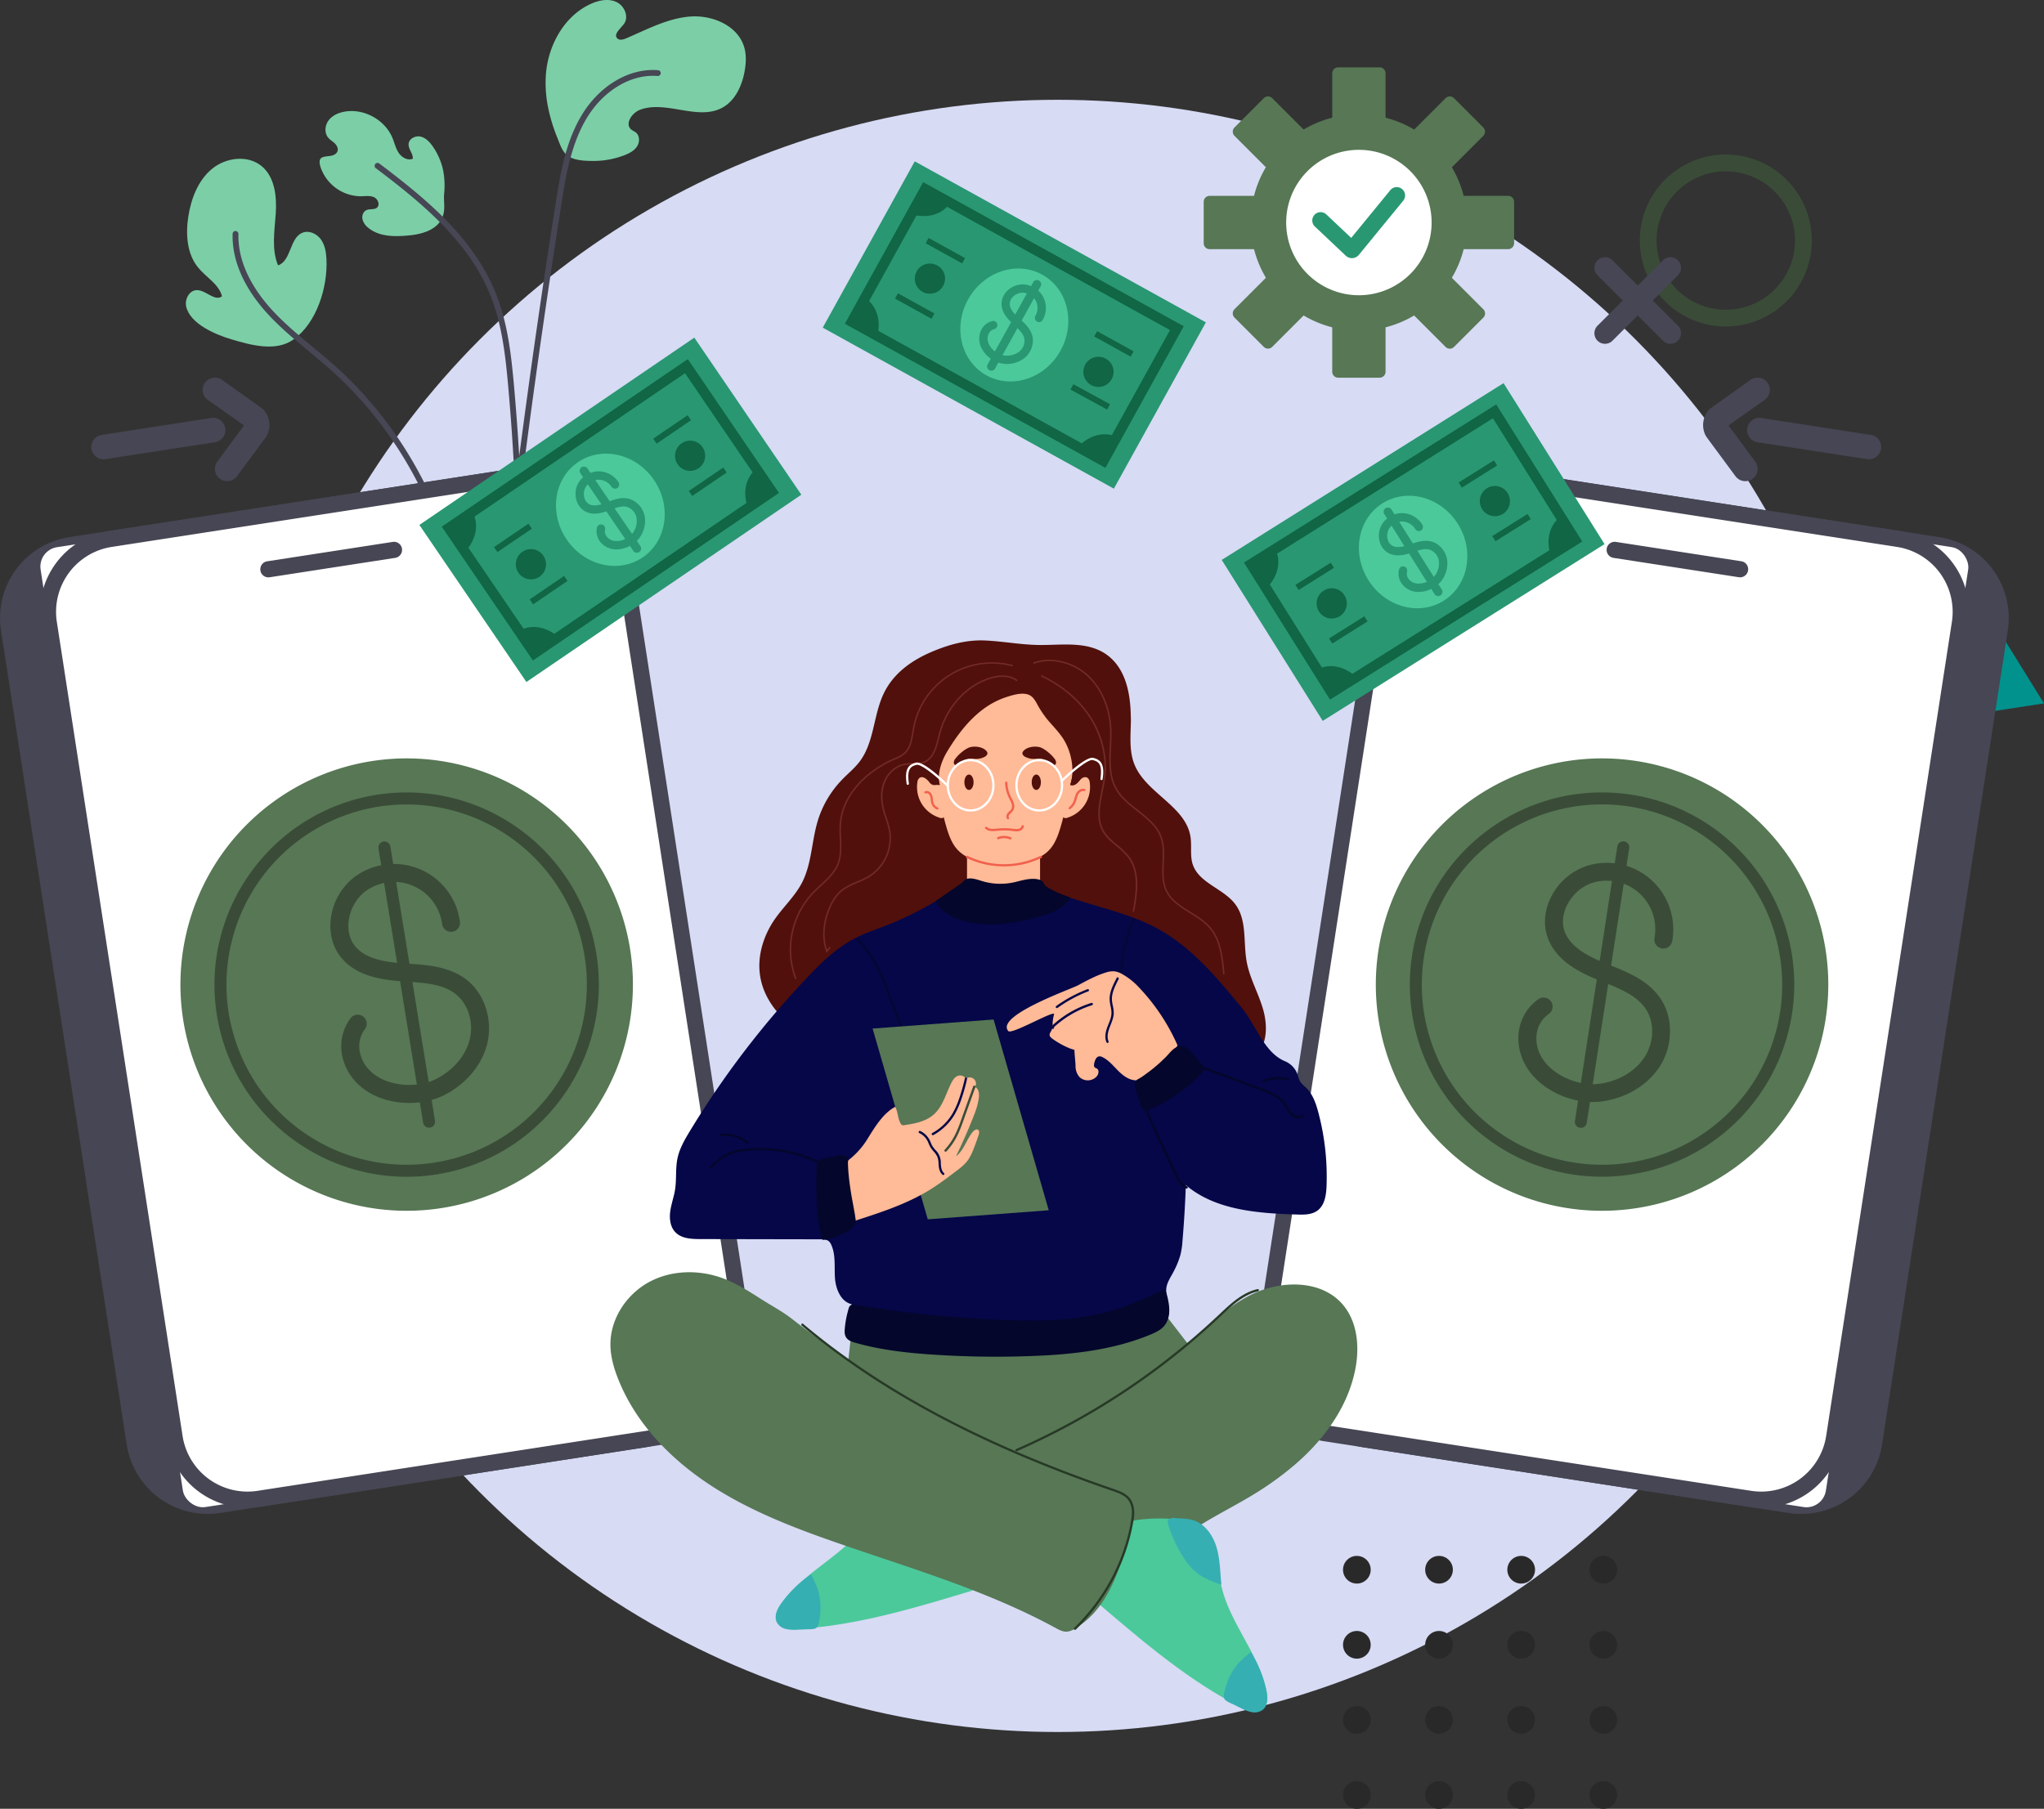 <svg xmlns="http://www.w3.org/2000/svg" viewBox="0 0 1374.46 1216.52"><rect x="0" y="0" width="1374.46" height="1216.52" fill="#333333" stroke="none"/><defs><style>.cls-1{fill:#d7dbf4;}.cls-2{fill:#2a2929;}.cls-3{fill:#01928d;}.cls-4{fill:#7ccea6;}.cls-5{fill:#464654;}.cls-6{fill:#577755;}.cls-7{fill:#fff;}.cls-8{fill:#299872;}.cls-9{fill:#3a4c38;}.cls-10{fill:#4bc99b;}.cls-11{fill:#36afb2;}.cls-12{fill:#51100b;}.cls-13{fill:#050748;}.cls-14{fill:#040733;}.cls-15{fill:#040835;}.cls-16{fill:#ffba97;}.cls-17{fill:#f1614d;}.cls-18{fill:#04062b;}.cls-19{fill:#722a26;}.cls-20{fill:#273a26;}.cls-21{fill:#299772;}.cls-22{fill:#106645;}</style></defs><g id="Layer_2" data-name="Layer 2"><g id="Layer_1-2" data-name="Layer 1"><circle class="cls-1" cx="711.22" cy="616" r="548.89"/><circle class="cls-2" cx="912.4" cy="1055.75" r="9.31"/><circle class="cls-2" cx="967.65" cy="1055.75" r="9.31"/><circle class="cls-2" cx="1022.9" cy="1055.75" r="9.31"/><circle class="cls-2" cx="1078.15" cy="1055.75" r="9.31"/><circle class="cls-2" cx="912.4" cy="1106.24" r="9.31"/><circle class="cls-2" cx="967.65" cy="1106.24" r="9.31"/><circle class="cls-2" cx="1022.9" cy="1106.24" r="9.31"/><circle class="cls-2" cx="1078.15" cy="1106.24" r="9.31"/><circle class="cls-2" cx="912.4" cy="1156.73" r="9.31"/><circle class="cls-2" cx="967.65" cy="1156.73" r="9.31"/><circle class="cls-2" cx="1022.9" cy="1156.73" r="9.31"/><circle class="cls-2" cx="1078.15" cy="1156.73" r="9.31"/><circle class="cls-2" cx="912.4" cy="1207.22" r="9.31"/><circle class="cls-2" cx="967.65" cy="1207.22" r="9.31"/><circle class="cls-2" cx="1022.9" cy="1207.22" r="9.31"/><circle class="cls-2" cx="1078.15" cy="1207.22" r="9.31"/><polygon class="cls-3" points="1342.43 421.38 1374.46 473.08 1301.88 484.2 1342.43 421.38"/><rect class="cls-2" x="148.85" y="758.29" width="83.88" height="71.9"/><path class="cls-4" d="M125.16,206c-1-4.84,2.18-10.76,7.12-10.87,6.13-.14,12.15,7.9,17,4.15-2.06-8.21-10.66-12.73-16-19.27-7.65-9.28-8.49-22.48-6.65-34.37s6.48-24.22,15.84-32S166.67,104,176,111.78c8.92,7.45,10.2,20.61,9.4,32.21s-2.89,23.75,1.57,34.48c9-3.07,7.69-18.61,16.55-22,4.38-1.69,9.53.73,12.27,4.54s3.51,8.68,3.74,13.37c.89,18.5-6.37,42.75-22.26,54-11.9,8.45-28.73,3.66-41.48-.1C145.49,225.23,127.69,218,125.16,206Z"/><path class="cls-5" d="M310.14,482.94a1.94,1.94,0,0,1-1.31-2.11c11.15-85.65-22-174.58-86.46-232.06-4.73-4.22-9.71-8.36-14.53-12.35-9.79-8.12-19.9-16.5-28.58-26.15-10.75-11.91-23.43-30.77-22.84-53a1.93,1.93,0,0,1,2-1.9,2,2,0,0,1,1.91,2c-.55,20.91,11.57,38.87,21.83,50.26,8.5,9.44,18.5,17.73,28.17,25.75,4.86,4,9.87,8.18,14.65,12.44,65.43,58.34,99,148.57,87.73,235.5a2,2,0,0,1-2.2,1.69A2,2,0,0,1,310.14,482.94Z"/><path class="cls-4" d="M291,98.46c-2.05-2.93-4.68-5.76-8.16-6.57s-7.79,1.33-8.08,4.89,3.21,6.55,2.77,10c-3.39,1.39-7.32-.85-9.38-3.89s-2.84-6.73-4.24-10.12C258.94,80.76,245.17,73,232.28,75c-4.19.65-8.41,2.35-11.07,5.66s-3.29,8.44-.65,11.75c1.32,1.65,3.24,2.69,4.73,4.2s2.48,3.9,1.38,5.7c-3.4,5.52-14.76-.91-11,10.42A28.81,28.81,0,0,0,242.94,132c2.89-.07,5.93-.56,8.56.64s4.2,5.11,2,7c-1.83,1.6-4.77.67-7,1.64s-3.22,3.67-2.79,6a10.49,10.49,0,0,0,3.86,5.87c7.45,6.26,18.24,6.12,27.92,5.14s21.24-4.54,23-15.81c.6-3.88-.15-7.93.14-11.84A55.16,55.16,0,0,0,298,114.6,44.88,44.88,0,0,0,291,98.46Z"/><path class="cls-5" d="M349.3,394.33a2,2,0,0,1-1.33-1.84c-.23-43.88-2.31-88.28-6.18-132-1.9-21.55-4.25-42.51-12.08-61.91-14.67-36.38-46.23-62.28-77.3-85.69a2,2,0,0,1,2.36-3.13c31.51,23.74,63.54,50,78.57,87.35,8,19.91,10.42,41.18,12.35,63,3.88,43.79,6,88.3,6.2,132.28a1.95,1.95,0,0,1-2.59,1.87Z"/><path class="cls-4" d="M367.15,49.26C368.83,30,379.58,10.69,397.2,2.65c5.43-2.48,11.86-3.81,17.28-1.32s8.63,10,5.09,14.76c-2.38,3.21-7.31,7-4.43,9.77,1.52,1.46,4,.74,5.94-.08,13.9-5.94,27.63-13.38,42.69-14.63S496,17.08,500.38,31.56c1.61,5.37,1.3,11.15.27,16.67-1.8,9.66-6.37,19.55-15,24.23-16.52,8.93-37.82-5.27-55.37,1.42C424.82,76,420,83.36,424.46,87.11c.94.79,2.15,1.22,3.11,2,2.71,2.17,2.68,6.55.76,9.44s-5.18,4.57-8.42,5.83a57.7,57.7,0,0,1-20.25,3.86c-5.42,0-12.62-.08-17.38-3.1-4.09-2.6-5.76-8.18-7.48-12.42a115.07,115.07,0,0,1-6.17-20.11A82,82,0,0,1,367.15,49.26Z"/><path class="cls-5" d="M333.35,452.17A2,2,0,0,1,332,450.1C343.28,346,357.27,240.58,373.62,136.9c3-19.06,6.4-40.67,17.28-59,12-20.26,32.29-32.31,51.61-30.68a1.89,1.89,0,0,1,1.78,2.11,2,2,0,0,1-2.11,1.79c-17.83-1.5-36.65,9.8-47.92,28.78-10.48,17.68-13.83,38.89-16.77,57.6-16.33,103.63-30.32,209-41.56,313a2,2,0,0,1-2.16,1.74A2.59,2.59,0,0,1,333.35,452.17Z"/><path class="cls-6" d="M841,149.66a72.74,72.74,0,1,1,72.73,72.74A72.82,72.82,0,0,1,841,149.66Zm31.94,0a40.8,40.8,0,1,0,40.79-40.79A40.84,40.84,0,0,0,873,149.66Z"/><path class="cls-6" d="M895.84,45.31H931.7a0,0,0,0,1,0,0V85.77a4,4,0,0,1-4,4H899.84a4,4,0,0,1-4-4V45.31A0,0,0,0,1,895.84,45.31Z" transform="translate(1827.54 135.06) rotate(180)"/><path class="cls-6" d="M899.84,209.57H927.7a4,4,0,0,1,4,4V254a0,0,0,0,1,0,0H895.84a0,0,0,0,1,0,0V213.56A4,4,0,0,1,899.84,209.57Z" transform="translate(1827.54 463.59) rotate(180)"/><path class="cls-6" d="M953.92,69.36h35.85a0,0,0,0,1,0,0v40.46a4,4,0,0,1-4,4H957.91a4,4,0,0,1-4-4V69.36a0,0,0,0,1,0,0Z" transform="translate(1594.28 843.55) rotate(-135)"/><path class="cls-6" d="M841.76,185.51h27.87a4,4,0,0,1,4,4V230a0,0,0,0,1,0,0H837.77a0,0,0,0,1,0,0V189.51A4,4,0,0,1,841.76,185.51Z" transform="translate(1313.87 959.7) rotate(-135)"/><path class="cls-6" d="M978,127.44h35.85a0,0,0,0,1,0,0V167.9a4,4,0,0,1-4,4H982a4,4,0,0,1-4-4V127.44A0,0,0,0,1,978,127.44Z" transform="translate(846.24 1145.57) rotate(-90)"/><path class="cls-6" d="M817.7,127.44h27.87a4,4,0,0,1,4,4v40.46a0,0,0,0,1,0,0H813.71a0,0,0,0,1,0,0V131.43A4,4,0,0,1,817.7,127.44Z" transform="translate(681.97 981.3) rotate(-90)"/><path class="cls-6" d="M953.92,185.51h35.85a0,0,0,0,1,0,0V226a4,4,0,0,1-4,4H957.91a4,4,0,0,1-4-4V185.51a0,0,0,0,1,0,0Z" transform="translate(137.75 748.05) rotate(-45)"/><path class="cls-6" d="M841.76,69.36h27.87a4,4,0,0,1,4,4v40.46a0,0,0,0,1,0,0H837.77a0,0,0,0,1,0,0V73.35A4,4,0,0,1,841.76,69.36Z" transform="translate(185.86 631.89) rotate(-45)"/><path class="cls-7" d="M962.67,149.66a48.9,48.9,0,1,1-48.9-48.89A48.9,48.9,0,0,1,962.67,149.66Z"/><path class="cls-8" d="M909.1,173.62a6.08,6.08,0,0,1-4.18-1.66l-20.59-19.45a5.61,5.61,0,1,1,7.7-8.15L908.61,160,935,127.76a5.61,5.61,0,0,1,8.68,7.1l-29.9,36.53a6.09,6.09,0,0,1-4.32,2.22Z"/><path class="cls-9" d="M1160.5,219.58a57.82,57.82,0,1,1,57.82-57.81A57.87,57.87,0,0,1,1160.5,219.58Zm0-104.36a46.55,46.55,0,1,0,46.55,46.55A46.61,46.61,0,0,0,1160.5,115.22Z"/><path class="cls-5" d="M1074.23,229.15h0a7.13,7.13,0,0,1,0-10.08l44-44a7.1,7.1,0,0,1,10.07,0h0a7.12,7.12,0,0,1,0,10.07l-44,44A7.12,7.12,0,0,1,1074.23,229.15Z"/><path class="cls-5" d="M1074.23,175.06h0a7.1,7.1,0,0,1,10.07,0l44,44a7.13,7.13,0,0,1,0,10.08h0a7.12,7.12,0,0,1-10.07,0l-44-44A7.12,7.12,0,0,1,1074.23,175.06Z"/><path class="cls-5" d="M332.61,317.09l-286,44.16A55.07,55.07,0,0,0,.65,424L85.2,971.59a55.09,55.09,0,0,0,62.76,46L434,973.4a55.06,55.06,0,0,0,46-62.76L395.37,363.06A55.07,55.07,0,0,0,332.61,317.09Z"/><rect class="cls-7" x="72.85" y="336.56" width="388.54" height="653.24" rx="13.21" transform="translate(-98.08 48.53) rotate(-8.78)"/><path class="cls-5" d="M460.78,969.26l-286,44.16a55.06,55.06,0,0,1-62.75-46L27.48,419.86a55.07,55.07,0,0,1,46-62.75l286-44.17a55.08,55.08,0,0,1,62.76,46L506.75,906.5A55.07,55.07,0,0,1,460.78,969.26ZM75.11,367.84a44.2,44.2,0,0,0-36.9,50.37l84.56,547.58a44.19,44.19,0,0,0,50.36,36.9l286-44.16A44.19,44.19,0,0,0,496,908.16L411.47,360.57a44.2,44.2,0,0,0-50.37-36.9Z"/><path class="cls-5" d="M265.9,375.18l-84.49,13.05a5.43,5.43,0,1,1-1.66-10.73l84.5-13.05a5.43,5.43,0,0,1,1.65,10.73Z"/><path class="cls-6" d="M423.61,637.74A152.13,152.13,0,1,1,249,512.05,152.14,152.14,0,0,1,423.61,637.74Z"/><path class="cls-9" d="M294.24,789.77C223.9,801.22,157.35,753.32,145.9,683s36.44-136.89,106.78-148.34S389.57,571.09,401,641.42,364.57,778.31,294.24,789.77ZM254,542.61A121.17,121.17,0,1,0,393.05,642.72,121.3,121.3,0,0,0,254,542.61Z"/><path class="cls-9" d="M284.43,741.08c-11.18,1.82-23.41.25-33.3-4.68-11.21-5.57-18.68-15-21.06-26.45a31.64,31.64,0,0,1,5.74-25.24,6.06,6.06,0,0,1,9.64,7.34,19.37,19.37,0,0,0-3.51,15.44c2.06,10,9.07,15.32,14.58,18.06,10.65,5.29,25.35,5.55,35.74.61,11.72-5.56,20.47-15.46,23.43-26.46,3.13-11.67-.75-24.52-9.44-31.25S285.08,661,273,660.18l-1.9-.12c-14.6-1-30.89-3.53-41.1-15.35-6.13-7.08-8.8-16.61-7.54-26.84a41.64,41.64,0,0,1,16.82-28.69,44.72,44.72,0,0,1,70,30.67,6.05,6.05,0,1,1-12,1.6,32.61,32.61,0,0,0-51.06-22.36c-6.25,4.39-10.75,12.15-11.75,20.26-.84,6.79.82,13,4.67,17.43,7.29,8.44,20.64,10.39,32.73,11.18l1.89.13c13.26.84,28.3,1.81,39.91,10.78,12.44,9.63,18.09,27.71,13.72,44-3.86,14.39-15.05,27.2-29.93,34.26A48.4,48.4,0,0,1,284.43,741.08Z"/><path class="cls-9" d="M289.14,758.37A4,4,0,0,1,284.5,755l-30-184.37a4,4,0,1,1,8-1.29l30,184.37A4,4,0,0,1,289.14,758.37Z"/><path class="cls-5" d="M1018.13,317.09l286,44.16a55.08,55.08,0,0,1,46,62.76l-84.56,547.58a55.08,55.08,0,0,1-62.75,46l-286-44.17a55.07,55.07,0,0,1-46-62.76l84.56-547.58A55.07,55.07,0,0,1,1018.13,317.09Z"/><rect class="cls-7" x="889.35" y="336.56" width="388.54" height="653.24" rx="13.21" transform="translate(2053.34 1483.96) rotate(-171.22)"/><path class="cls-5" d="M844,906.5l84.56-547.59a55.08,55.08,0,0,1,62.76-46l286,44.17a55.06,55.06,0,0,1,46,62.75L1238.7,967.45a55.07,55.07,0,0,1-62.76,46L890,969.26A55.07,55.07,0,0,1,844,906.5ZM989.64,323.67a44.22,44.22,0,0,0-50.38,36.9L854.71,908.16a44.2,44.2,0,0,0,36.9,50.37l286,44.16a44.2,44.2,0,0,0,50.37-36.9l84.55-547.58a44.19,44.19,0,0,0-36.89-50.37Z"/><path class="cls-5" d="M1084.83,375.18l84.5,13.05A5.43,5.43,0,0,0,1171,377.5l-84.5-13.05a5.43,5.43,0,0,0-1.66,10.73Z"/><path class="cls-6" d="M1227.63,685.42a152.13,152.13,0,1,1-127.14-173.57A152.14,152.14,0,0,1,1227.63,685.42Z"/><path class="cls-9" d="M1057.55,789.93c-70.43-10.87-118.88-77-108-147.45s77-118.89,147.45-108,118.89,77,108,147.46A129.39,129.39,0,0,1,1057.55,789.93Zm38.22-247.48A121.17,121.17,0,1,0,1197,680.69,121.31,121.31,0,0,0,1095.77,542.45Z"/><path class="cls-9" d="M1063.3,740.61c-11.19-1.73-22.34-7-30.22-14.76-8.93-8.77-13.13-20-11.83-31.68A31.64,31.64,0,0,1,1034.51,672a6.06,6.06,0,0,1,6.9,10,19.39,19.39,0,0,0-8.12,13.61c-1.12,10.1,3.88,17.36,8.28,21.68,8.48,8.33,22.38,13.12,33.79,11.64,12.87-1.66,24.26-8.36,30.47-17.91,6.59-10.13,6.88-23.55.7-32.63s-17.82-13.69-29.08-18.17l-1.77-.7c-13.58-5.43-28.28-12.92-34.33-27.32-3.64-8.62-3.23-18.52,1.14-27.86a41.6,41.6,0,0,1,24.87-22.07A44.72,44.72,0,0,1,1124.45,633a6.05,6.05,0,1,1-11.91-2.19,32.62,32.62,0,0,0-41.63-37.07c-7.3,2.24-14,8.23-17.45,15.63-2.89,6.19-3.24,12.59-1,18,4.33,10.28,16.41,16.26,27.66,20.76l1.76.7c12.36,4.91,26.36,10.49,34.61,22.61,8.86,13,8.63,31.95-.55,46.06-8.13,12.48-22.73,21.2-39.07,23.31A48.32,48.32,0,0,1,1063.3,740.61Z"/><path class="cls-9" d="M1062.42,758.5a4,4,0,0,1-3.37-4.61l28.5-184.61a4,4,0,1,1,8,1.24L1067,755.13A4,4,0,0,1,1062.42,758.5Z"/><path class="cls-10" d="M603.55,998.12c-9.87,5.11-14.28,16.54-20.52,25.75-15,22.11-42.5,33.06-57.91,54.87-2.14,3-4.09,6.71-3.09,10.27,1.65,5.86,9.44,6.86,15.51,6.49,38.89-2.43,76.6-13.76,113.91-25a10.21,10.21,0,0,0,4.54-2.27,9.78,9.78,0,0,0,2.09-5,148.7,148.7,0,0,0,3.18-27.74c.13-6.08.32-12.82-2.14-18.53-1.88-4.38-5.48-7.31-9.5-9.68a109.52,109.52,0,0,0-21-9.6C620.56,995.11,611.3,994.11,603.55,998.12Z"/><path class="cls-11" d="M611.82,1019.18a42.06,42.06,0,0,1-12.39,5.68c-5.74,1.41-11.75,1-17.65.48,4.19-7.37,7.62-15.27,13.11-21.72S608.56,992.2,617,993.28a36.62,36.62,0,0,1,8.53,2.57c1.91.75,4.82,1.32,6.16,3s-.34,3.34-1.51,4.67a85.77,85.77,0,0,1-11.3,10.67C616.59,1016,614.24,1017.63,611.82,1019.18Z"/><path class="cls-11" d="M545.27,1059a77.19,77.19,0,0,0-19.93,19.47c-2.63,3.72-5,8.56-3,12.64a9.37,9.37,0,0,0,6.24,4.54,27.7,27.7,0,0,0,7.93.41l6.37-.27a21.06,21.06,0,0,0,5-.39c2.62-.8,2.89-4.63,3.29-6.9a41.68,41.68,0,0,0-1.29-19.56C549.68,1068.05,545.77,1058.66,545.27,1059Z"/><polygon class="cls-6" points="572.73 893.87 569.19 926.61 707.77 1001.9 803.17 909.52 778.96 878.16 572.73 893.87"/><path class="cls-6" d="M871.88,984.07c19.56-17.09,35.51-39.58,39.84-65.2,2.41-14.25.75-30-8.52-41.14-14.48-17.35-42.24-16.91-62.4-6.68s-35.4,27.8-52.77,42.26C756.14,939.88,717,956,682.38,979a7.06,7.06,0,0,0-3.07,3.17c-.77,2.12.58,4.37,1.87,6.23,7,10.08,14.49,20.58,25.55,25.89,11.45,5.49,25.13,4.58,36.66,9.88,8.3,3.81,15.15,10.69,24,13,14.07,3.71,28.64-4.59,40.23-11.75,13.67-8.44,28.15-15.41,41.59-24.25A209.54,209.54,0,0,0,871.88,984.07Z"/><path class="cls-12" d="M760.41,486.78c-.25,9.17-1,18.68,2.37,27.21,7.7,19.42,34.46,28.06,37.72,48.69,1,6.22-.43,12.77,1.56,18.74,4.24,12.69,21,16.22,28.81,27.05,7.74,10.67,5.08,25.35,7.44,38.31,2,10.94,7.69,20.83,10.87,31.49s3.31,23.48-4.39,31.49c-5.06,5.27-12.47,7.42-19.58,9.09a259.32,259.32,0,0,1-39.27,6.24c-23.48,1.81-47.06,0-70.54-1.85-41.14-3.21-82.33-6.42-123.12-12.65-17.28-2.64-34.82-5.94-50.16-14.31s-28.38-22.7-31-40c-2.06-13.34,2.3-27.16,10-38.23,5.8-8.3,13.46-15.33,18.13-24.32,6.62-12.74,6.47-27.85,10.62-41.59a68.39,68.39,0,0,1,16.21-27.59c4-4.2,8.66-7.89,12.15-12.57,9.13-12.26,9.08-28.95,14.91-43.07,6.34-15.37,19.48-24.74,34.35-30.92,11.22-4.66,22.8-7.78,35-7.21,11.72.54,23.28,2.72,35,3,16.21.39,35-3.39,48.57,8,11.32,9.51,14.07,25.52,14.31,39.52C760.48,483.14,760.46,485,760.41,486.78Z"/><path class="cls-13" d="M650.45,591.58a222.06,222.06,0,0,1-55.36,31.21c-6.78,2.62-13.71,4.92-20.16,8.25-12.51,6.45-22.75,16.49-32.43,26.71a610.15,610.15,0,0,0-78.61,103c-3.49,5.77-6.95,11.73-8.33,18.33-1.44,6.92-.52,14.14-1.64,21.12-.79,4.94-2.59,9.68-3.24,14.64s.06,10.48,3.55,14c4.14,4.23,10.74,4.51,16.65,4.52l80.87.15c2,0,4.17.07,5.67,1.39a7,7,0,0,1,1.59,2.39c3.07,6.85,1.93,14.74,2.45,22.23s4,16,11.31,17.67c-2.38,6.42-4.21,14.58-.2,20.12,3.21,4.44,9.21,5.64,14.64,6.43A557.43,557.43,0,0,0,720,907c18-1.73,36.15-4.39,53-11.08,5.18-2.06,10.71-5,12.45-10.33,2.09-6.33-2.16-13.2-1.08-19.79.62-3.75,3.26-7.53,5-10.94A57.67,57.67,0,0,0,793.76,844a55.2,55.2,0,0,0,1.4-9.58q1.59-18.67,2.24-37.4c19.9,17,48.53,19,74.71,19.83,4.73.15,9.85.19,13.69-2.58,5-3.59,6-10.52,6.22-16.67a168.1,168.1,0,0,0-5.47-49.22c-1.64-6.2-3.81-12.59-8.47-17a21.12,21.12,0,0,1-3.74-3.82,25,25,0,0,1-1.85-5,15.23,15.23,0,0,0-8.41-8.81c-14-5.77-19.54-24.33-29.14-36-16.22-19.74-33-39.94-55.24-52.47-18.69-10.52-40.52-14.91-60.84-21.77-5.37-1.81-10.84-3.67-15.43-7-3-2.18-5.57-4.94-8.79-6.75-4.22-2.36-9.19-2.89-14-3.17C671.26,586.07,659.78,590.52,650.45,591.58Z"/><path class="cls-14" d="M607.83,694.22a.75.75,0,0,1-.68-.42,216.17,216.17,0,0,1-8.78-21.19c-1.37-3.67-2.79-7.47-4.28-11.15-3.68-9-9.05-20.51-18-29.14a.76.76,0,0,1,1.06-1.1c9.18,8.83,14.64,20.49,18.37,29.66,1.51,3.71,2.93,7.51,4.3,11.19a214,214,0,0,0,8.72,21,.78.78,0,0,1-.35,1A.81.81,0,0,1,607.83,694.22Z"/><path class="cls-15" d="M753.67,658.29h0a.77.77,0,0,1-.74-.79A115.91,115.91,0,0,1,761.42,618a.76.76,0,1,1,1.41.58,114.34,114.34,0,0,0-8.4,39A.75.75,0,0,1,753.67,658.29Z"/><path class="cls-16" d="M791.81,703.05A136.14,136.14,0,0,0,765,663.17a45.46,45.46,0,0,0-10-7.8,14.46,14.46,0,0,0-5.84-2.12,15.22,15.22,0,0,0-5.73.9c-6.5,2-12.53,5.29-18.51,8.53-4.75,2.57-55.92,20.57-46.88,30.78,2.29,2.57,31.58-14.59,30.76-11.25a26.34,26.34,0,0,0-1,6.15,14,14,0,0,1-.09,2.82,12.19,12.19,0,0,1-1.47,3.28c-.84,1.58-.44,2.49.41,3.3,2.8,2.67,16.25,10.49,19.17,8,4.75-4.13-1.48-15.33,6.52-19.63a12.35,12.35,0,0,1,6.32-1.38c-.47-3.47-4.71-1.34-7.13,1a40.94,40.94,0,0,0-8.37,12.58c-1.66,4.28,0,14,.07,18.6A11,11,0,0,0,726,724.5a8.13,8.13,0,0,0,11.65-.75c1.18-1.51,1.56-4.1-.09-5.08a9.2,9.2,0,0,1-1.29-.66c-.86-.71-.67-2-.41-3.12.46-1.92,1.36-4.24,3.33-4.43a4.24,4.24,0,0,1,2.21.57c4.34,2.15,7.43,6.11,10.88,9.51s7.88,6.47,12.7,6c3.61-.34,6.72-2.59,9.62-4.77C780.92,717,788,710,791.81,703.05Z"/><polygon class="cls-6" points="705.22 813.99 623.86 820.08 586.77 691.78 668.13 685.68 705.22 813.99"/><path class="cls-16" d="M717.6,477.52a34.6,34.6,0,0,0-13.28-11.85,40.74,40.74,0,0,0-13-4.19v-.05c-10.22-3.31-34.49-3-44.17,2.06a34.53,34.53,0,0,0-13.28,11.85c-4.91,7.68-6.45,17.74-5.88,27.3s1,14.33,3.48,23.47c2.1,7.75,1.6,18,3.7,25.71,1.93,7.16,4,14.66,8.78,19.75,3.59,3.86,8.31,5.91,12.93,7.76,5.83,2.34,11.77,4.54,17.91,5.19,6.15-.65,12.08-2.85,17.92-5.19,4.62-1.85,9.34-3.9,12.93-7.76,4.73-5.09,6.84-12.59,8.78-19.75,2.1-7.75,2.8-14.94,4.9-22.69a104.57,104.57,0,0,0,4.14-24.31C724,495.26,722.51,485.2,717.6,477.52Z"/><path class="cls-16" d="M617.87,523.59a4.52,4.52,0,0,0-1,2.62,21.56,21.56,0,0,0,14.88,23.73,3,3,0,0,0,2.8-.12,3.12,3.12,0,0,0,.85-2.22,44.3,44.3,0,0,0-.36-9.49c-.2-1.56-.45-3.11-.72-4.66a19.53,19.53,0,0,0-.87-4.3c-.69-1.65-2.36-1.35-3.82-1.2a6.53,6.53,0,0,1-2.53-.11,5,5,0,0,1-2.36-2C623.26,524,620.16,521.25,617.87,523.59Z"/><path class="cls-16" d="M731.76,523.59a4.58,4.58,0,0,1,1,2.62,21.58,21.58,0,0,1-14.88,23.73,3,3,0,0,1-2.8-.12,3.08,3.08,0,0,1-.85-2.22,44.3,44.3,0,0,1,.36-9.49c.2-1.56.45-3.11.71-4.66a20.14,20.14,0,0,1,.88-4.3c.69-1.65,2.36-1.35,3.82-1.2a6.53,6.53,0,0,0,2.53-.11,5,5,0,0,0,2.36-2C726.37,524,729.47,521.25,731.76,523.59Z"/><path class="cls-16" d="M650.26,572.75V594s26.85,10.14,49.11,0V571.11Z"/><path class="cls-16" d="M574.24,821.26c17.79-5.72,35.79-11.52,51.63-21.42,5.87-3.67,11.39-7.86,16.9-12.05,3-2.25,6-4.56,8.14-7.58a33.63,33.63,0,0,0,3.63-7.15q1.92-4.8,3.54-9.73c.38-1.18.65-2.72-.36-3.45s-2.65.23-3.53,1.3c-4.29,5.17-6,12.48-11.34,16.51q6.07-12.5,11.25-25.42c1.89-4.73,3.71-9.57,4.16-14.64.23-2.52-.29-5.66-2.67-6.51a4.21,4.21,0,0,0-6.32-5.45c-.56-2.12-3.42-2.87-5.42-2s-3.24,2.9-4.23,4.85C636,735.71,634,744.08,628,749.46c-5.33,4.81-12.8,6.27-19.91,7.27a2,2,0,0,1-2.57-1.34c-1.89-3.64-1.66-7.41-3.54-11-8.26,4.44-13.86,13.88-18.8,21.85a53.89,53.89,0,0,1-11.4,13.06,7.18,7.18,0,0,0-2.3,2.61,6.61,6.61,0,0,0-.24,2.84C570,796.65,572.13,809.47,574.24,821.26Z"/><path class="cls-13" d="M708,692a.81.81,0,0,1-.34-.08,1.05,1.05,0,0,1-.59-.82,1.8,1.8,0,0,1,.62-1.47,69.24,69.24,0,0,1,26.16-15.09.77.77,0,0,1,1,.51.75.75,0,0,1-.5,1,67.71,67.71,0,0,0-25.58,14.76.27.27,0,0,0-.07.08.78.78,0,0,1,0,.73A.76.76,0,0,1,708,692Z"/><path class="cls-13" d="M710.68,678a.77.77,0,0,1-.44-1.39,94.12,94.12,0,0,1,21-11.3.76.76,0,1,1,.55,1.42,92.57,92.57,0,0,0-20.63,11.13A.82.82,0,0,1,710.68,678Z"/><path class="cls-13" d="M744.75,701.46a.75.75,0,0,1-.7-.46c-1.58-3.59-.39-7.67.65-10.43q.33-.89.69-1.77c1-2.48,2-5,2-7.65a21.42,21.42,0,0,0-.61-4.49,28.84,28.84,0,0,1-.61-4c-.28-4.95,2.09-9.71,4-13.54l.69-1.37a.76.76,0,1,1,1.37.68l-.69,1.37c-1.91,3.86-4.09,8.23-3.83,12.78a26.81,26.81,0,0,0,.58,3.76,23.13,23.13,0,0,1,.64,4.81c0,2.9-1.1,5.6-2.14,8.21-.23.58-.46,1.16-.68,1.74-.94,2.51-2,6.19-.68,9.28a.77.77,0,0,1-.4,1A.8.8,0,0,1,744.75,701.46Z"/><path class="cls-13" d="M627.33,763.47A.76.76,0,0,1,627,762a35.9,35.9,0,0,0,13.57-13.17,56.22,56.22,0,0,0,4.48-10.2,121.49,121.49,0,0,0,3.74-13.27.76.76,0,1,1,1.49.32,121.71,121.71,0,0,1-3.78,13.44,58.2,58.2,0,0,1-4.61,10.48,37.48,37.48,0,0,1-14.15,13.74A.84.84,0,0,1,627.33,763.47Z"/><path class="cls-9" d="M635.8,774.59a.76.76,0,0,1-.56-1.28,44.32,44.32,0,0,0,7.25-10.59,89.84,89.84,0,0,0,3.77-9.37l8.15-22.71a.76.76,0,0,1,1-.46.77.77,0,0,1,.47,1l-8.15,22.7a92.18,92.18,0,0,1-3.83,9.54,46.3,46.3,0,0,1-7.51,11A.76.76,0,0,1,635.8,774.59Z"/><path class="cls-13" d="M634.31,790.25a.78.78,0,0,1-.48-.17c-1.5-1.21-2.35-3.19-2.61-6,0-.49-.07-1-.1-1.48a14.41,14.41,0,0,0-.72-4.38,14,14,0,0,0-2.6-3.82,20.52,20.52,0,0,1-2.34-3.16,20.82,20.82,0,0,1-1-2.16c-.22-.53-.43-1.06-.69-1.56a11.86,11.86,0,0,0-5.6-5.46.76.76,0,1,1,.65-1.38,13.37,13.37,0,0,1,6.32,6.15c.27.54.5,1.1.74,1.66a18.35,18.35,0,0,0,.91,2,19.43,19.43,0,0,0,2.18,2.92,11.85,11.85,0,0,1,3.67,9.09c0,.48.06,1,.11,1.44.22,2.42.89,4.05,2,5a.76.76,0,0,1,.11,1.08A.77.77,0,0,1,634.31,790.25Z"/><path class="cls-17" d="M675.08,582.69A57.12,57.12,0,0,1,649.93,577a.76.76,0,0,1,.67-1.37,56.47,56.47,0,0,0,49,0,.76.76,0,1,1,.68,1.37A57.08,57.08,0,0,1,675.08,582.69Z"/><path class="cls-17" d="M630.35,544.43a.86.86,0,0,1-.27,0,6.32,6.32,0,0,1-3.62-3.6,11.49,11.49,0,0,1-.61-2.95l-.07-.65a5.93,5.93,0,0,0-1-2.89,2,2,0,0,0-2.18-.75.76.76,0,0,1-1-.38.75.75,0,0,1,.38-1,3.45,3.45,0,0,1,4,1.19,7.22,7.22,0,0,1,1.28,3.64l.08.67a10.93,10.93,0,0,0,.51,2.58,4.8,4.8,0,0,0,2.74,2.72.77.77,0,0,1,.45,1A.78.78,0,0,1,630.35,544.43Z"/><path class="cls-17" d="M719.34,544.31a.78.78,0,0,1-.61-.29.79.79,0,0,1,.14-1.08,9.63,9.63,0,0,0,3-4,20,20,0,0,0,.71-2.19c.21-.74.42-1.48.7-2.19a6.27,6.27,0,0,1,3.42-3.79,4.88,4.88,0,0,1,2.61-.19.77.77,0,0,1-.29,1.51,3.46,3.46,0,0,0-1.79.11,5,5,0,0,0-2.53,2.92c-.26.66-.45,1.36-.65,2.05a22.19,22.19,0,0,1-.77,2.35,11.14,11.14,0,0,1-3.52,4.6A.77.77,0,0,1,719.34,544.31Z"/><path class="cls-17" d="M677.81,551a.77.77,0,0,1-.62-.31c-.92-1.27-.35-3,.58-4.07a13.75,13.75,0,0,1,1-1,6.6,6.6,0,0,0,1.25-1.36,4.65,4.65,0,0,0,.22-3.71,17.1,17.1,0,0,0-1.28-2.85l-.56-1.09a25,25,0,0,1-2.53-10.13.75.75,0,0,1,.74-.79.76.76,0,0,1,.79.74,23.25,23.25,0,0,0,2.37,9.5c.17.36.36.71.54,1.06a17.83,17.83,0,0,1,1.39,3.11,6.19,6.19,0,0,1-.38,5,7.93,7.93,0,0,1-1.51,1.69,9.35,9.35,0,0,0-.89.89c-.55.63-.91,1.6-.5,2.16a.76.76,0,0,1-.62,1.21Z"/><path class="cls-17" d="M683.67,559.16a16.28,16.28,0,0,1-2.34-.21l-.4-.05a42.06,42.06,0,0,0-9.71-.14l-.41,0c-2.8.29-6,.62-8.2-1.38a.76.76,0,0,1-.05-1.08.77.77,0,0,1,1.08-.05c1.71,1.54,4.41,1.26,7,1l.41,0a44,44,0,0,1,10.07.14l.4,0a9.59,9.59,0,0,0,3.28.09,2.66,2.66,0,0,0,2.17-1.87.76.76,0,0,1,.88-.63.78.78,0,0,1,.63.88,4.16,4.16,0,0,1-3.36,3.12A7.29,7.29,0,0,1,683.67,559.16Z"/><path class="cls-17" d="M679.43,564.6a.8.8,0,0,1-.3-.06,10,10,0,0,0-7.63-.13.76.76,0,0,1-.56-1.42,11.58,11.58,0,0,1,8.79.14.77.77,0,0,1,.4,1A.75.75,0,0,1,679.43,564.6Z"/><path class="cls-12" d="M654.67,526.11c0,2.86-1.38,5.18-3.09,5.18s-3.1-2.32-3.1-5.18,1.39-5.18,3.1-5.18S654.67,523.25,654.67,526.11Z"/><path class="cls-12" d="M699.94,526.11c0,2.86-1.39,5.18-3.1,5.18s-3.09-2.32-3.09-5.18,1.38-5.18,3.09-5.18S699.94,523.25,699.94,526.11Z"/><path class="cls-12" d="M709,510.17a4.46,4.46,0,0,1,1.14,2.76c0,1-1,2-2,1.77a2.47,2.47,0,0,1-.83-.48c-2.17-1.62-4.38-3.47-7.07-3.81-1.82-.24-3.68.14-5.51,0a12.37,12.37,0,0,1-5.62-1.53c-1.4-.87-2.21-2.25-1-3.68,2.49-3.06,8.49-3.72,11.95-2.36a19.45,19.45,0,0,1,4.55,2.91A24.6,24.6,0,0,1,709,510.17Z"/><path class="cls-12" d="M642.5,510.17a4.4,4.4,0,0,0-1.14,2.76c0,1,1,2,2,1.77a2.57,2.57,0,0,0,.83-.48c2.17-1.62,4.38-3.47,7.06-3.81,1.83-.24,3.68.14,5.52,0a12.37,12.37,0,0,0,5.62-1.53c1.4-.87,2.2-2.25,1-3.68-2.5-3.06-8.49-3.72-11.95-2.36a19.25,19.25,0,0,0-4.55,2.91A24.28,24.28,0,0,0,642.5,510.17Z"/><path class="cls-18" d="M719.94,603.7a26.26,26.26,0,0,1-7.63,7.44,46.76,46.76,0,0,1-12.15,5c-15.44,4.5-31.78,7.2-47.6,4.34-9.37-1.69-19.1-5.94-23.57-14.35l17.38-12c1.47-1,2.17-2.56,3.89-3.05,3.48-1,7.92.93,11.41,1.87a42.43,42.43,0,0,0,21,.27c5.19-1.26,12.06-3.39,17.27-1.18,2,.85,1.88,3,3.69,4.22a51.34,51.34,0,0,0,7.42,4C714,601.47,717,602.59,719.94,603.7Z"/><path class="cls-18" d="M765.57,725.62a4.81,4.81,0,0,0-2.43,2.54,4.57,4.57,0,0,0,.06,1.91A64,64,0,0,0,767.91,745a3.79,3.79,0,0,0,1.07,1.55c1.06.78,2.54.32,3.75-.19a104.17,104.17,0,0,0,35.86-25.24c.73-.79,1.51-1.78,1.28-2.85a3.51,3.51,0,0,0-.9-1.48c-2.78-3.21-5.5-6.48-8.35-9.62-2.14-2.36-5.1-4.25-8.38-3.27-3.46,1-5.7,4.37-8.12,6.83a103.08,103.08,0,0,1-8.33,7.59c-1.65,1.34-3.33,2.62-5.06,3.86A40.33,40.33,0,0,1,765.57,725.62Z"/><path class="cls-18" d="M575.16,818.86a10.21,10.21,0,0,1,.23,2.58,6.72,6.72,0,0,1-1.45,3.35c-2.05,2.68-5.27,4.15-8.37,5.47-3.78,1.61-7.64,3.19-11.73,3.57a1.26,1.26,0,0,1-.79-.1,1.3,1.3,0,0,1-.46-.82c-4-15-3.79-30.76-3.56-46.28,0-2.13.17-4.5,1.73-6a8,8,0,0,1,4-1.6l8.84-1.81a8,8,0,0,1,4.7,0,2.61,2.61,0,0,1,1.84,1.85,25.07,25.07,0,0,1,.06,3.47c.05,1.68.13,3.35.25,5,.25,3.35.63,6.7,1.1,10s1,6.69,1.63,10,1.21,6.63,1.81,9.95C575,818.05,575.09,818.46,575.16,818.86Z"/><path class="cls-18" d="M672.5,887.7c25.73,1.09,51.94.87,76.59-6.57,11.9-3.59,23.25-8.82,34.37-14.37,2.68,8.41,5,18.62-.81,25.23-2.35,2.65-5.67,4.2-8.94,5.56-26.07,10.85-54.74,13.68-83,14.57q-30.3,1-60.62-.88c-18.55-1.13-37.17-3.07-55-8.16-2.25-.64-4.67-1.46-6-3.4s-1.19-4.19-1-6.38a64.77,64.77,0,0,1,2.09-11.48c.34-1.24.58-3,1.69-3.87a4,4,0,0,1,3-.36c7.69,1.09,15.34,2.43,23,3.48q11.9,1.62,23.83,2.88t23.91,2.17q12,.9,24,1.46Z"/><path class="cls-18" d="M478.1,785.76a.75.75,0,0,1-.55-.24.76.76,0,0,1,0-1.08c3.42-3.24,7.3-6.91,12-9a36.05,36.05,0,0,1,9.68-2.5,89.92,89.92,0,0,1,54.9,9.85.77.77,0,1,1-.73,1.35,88.34,88.34,0,0,0-53.95-9.68,34.78,34.78,0,0,0-9.27,2.37c-4.44,2-8.06,5.41-11.56,8.72A.77.77,0,0,1,478.1,785.76Z"/><path class="cls-18" d="M502.69,769.44a.79.79,0,0,1-.5-.18,22.77,22.77,0,0,0-17.46-5.21.78.78,0,0,1-.85-.67.76.76,0,0,1,.66-.85,24.35,24.35,0,0,1,18.65,5.57.76.76,0,0,1-.5,1.34Z"/><path class="cls-18" d="M873.29,752.19a8.15,8.15,0,0,1-5.51-2.36,21.43,21.43,0,0,1-3.22-4.54,32.72,32.72,0,0,0-1.9-3c-3.55-4.71-9.7-7-14.64-8.84L808.7,718.83a.77.77,0,0,1-.45-1,.76.76,0,0,1,1-.45L848.55,732c5.13,1.91,11.52,4.29,15.33,9.36a35,35,0,0,1,2,3.12,19.8,19.8,0,0,0,3,4.23,6.56,6.56,0,0,0,4.47,1.92,3.38,3.38,0,0,0,2.47-1,.76.76,0,0,1,1.1,1.06,4.83,4.83,0,0,1-3.55,1.45Z"/><path class="cls-18" d="M849.46,727.93a.77.77,0,0,1-.29-1.48,27.5,27.5,0,0,1,17.16-1.2.76.76,0,0,1,.55.93.77.77,0,0,1-.93.55,26,26,0,0,0-16.2,1.14A.72.72,0,0,1,849.46,727.93Z"/><path class="cls-18" d="M797.92,799.37a.74.74,0,0,1-.32-.07c-4.05-1.84-6.22-5.92-8.26-10.3l-13.85-29.7c-2.39-5.13-4.86-10.43-6.07-16.11a.76.76,0,0,1,.59-.91.75.75,0,0,1,.9.59c1.18,5.51,3.62,10.73,6,15.78l13.85,29.7c1.91,4.11,3.93,7.93,7.51,9.56a.77.77,0,0,1,.38,1A.76.76,0,0,1,797.92,799.37Z"/><path class="cls-12" d="M661.55,476.66c-10.22,7.49-18,17.86-24.56,28.67-4,6.63-6.89,15-5.07,22.57-2.48.59-5.38-2.75-6.52-5-7.85-15.64-11.18-35.26-2.1-50.24,5.58-9.21,15.21-15.45,25.46-18.77s21.16-4,31.94-4.09c15-.15,32,1.64,41.48,13.36,5,6.16,7,14.14,8.58,21.89,2.6,12.56,4.2,26.65-2.9,37.34-2,3-4.79,6.81-8.19,5.55,3.2-10,.9-22.36-4.79-31.19-3-4.6-6.87-8.45-10.4-12.6a66.89,66.89,0,0,1-7.28-11c-1.45-2.62-3.09-5.21-6.12-6.11-4.26-1.27-9.5.25-13.58,1.53A54.62,54.62,0,0,0,661.55,476.66Z"/><path class="cls-19" d="M822.92,655.44a.5.5,0,0,1-.51-.47c-1.06-12.2-2.5-23-9.34-30.86-3.54-4.09-8.37-7.1-13.05-10-6.33-3.93-12.87-8-16.13-14.77-2.83-5.9-2.53-12.6-2.24-19.08.26-5.75.53-11.69-1.39-17-2.71-7.48-9-12.41-15.59-17.63-5.53-4.35-11.25-8.86-14.67-15-4.75-8.53-4.29-18.58-3.84-28.3.17-3.75.35-7.62.23-11.34-.48-14.11-5.83-27.08-14.68-35.6-9.89-9.51-24.46-13.13-36.25-9a.51.51,0,0,1-.65-.31.51.51,0,0,1,.31-.65c12.15-4.26,27.14-.55,37.3,9.22,9,8.7,14.5,21.94,15,36.31.12,3.76-.06,7.65-.23,11.41-.44,9.58-.9,19.49,3.71,27.76,3.32,6,9,10.4,14.42,14.69,6.44,5.08,13.1,10.33,15.9,18.08,2,5.53,1.73,11.57,1.46,17.41-.3,6.65-.58,12.93,2.14,18.6,3.13,6.51,9.26,10.31,15.74,14.34,4.75,3,9.66,6,13.29,10.2,7,8.14,8.51,19.06,9.59,31.44a.53.53,0,0,1-.47.56Z"/><path class="cls-19" d="M762.15,613.35h-.09a.5.5,0,0,1-.41-.59c2.38-12.83,4.11-26.18-3.13-36a46.49,46.49,0,0,0-7.83-7.65c-3.42-2.84-7-5.78-9.22-9.7-4.78-8.25-2.8-18-.89-27.48.65-3.17,1.31-6.45,1.7-9.6,1.65-13.43-2-28.09-10-40.24-7.48-11.29-18.57-20.62-32.07-27a.51.51,0,0,1,.43-.92c13.68,6.43,24.91,15.88,32.49,27.33,8.17,12.34,11.89,27.26,10.21,40.92-.39,3.19-1.06,6.49-1.71,9.69-1.87,9.26-3.81,18.84.77,26.76,2.18,3.76,5.64,6.64,9,9.43a47,47,0,0,1,8,7.82c7.48,10.11,5.74,23.69,3.31,36.75A.5.5,0,0,1,762.15,613.35Z"/><path class="cls-19" d="M555.84,640.87l-.32-.87c-3.38-9.23-2.46-20.57,2.54-31.1a29.21,29.21,0,0,1,6.81-9.69c3.3-2.94,7.41-4.69,11.39-6.39a59.7,59.7,0,0,0,7.85-3.79,30,30,0,0,0,13.66-29.8,60.23,60.23,0,0,0-2.44-8.89c-.74-2.23-1.5-4.54-2.05-6.88-1.08-4.67-1.76-11.63,1.18-18.34,2.68-6.1,8-10.55,13.92-11.59a33.33,33.33,0,0,1,5.27-.35c2.68,0,5.21-.08,7.55-1.06,6.06-2.52,7.85-9.67,9.58-16.59.21-.81.41-1.62.62-2.41,4.75-18.08,18.39-32.85,34.73-37.62,4.18-1.22,12-2.63,17.76,1.63a.51.51,0,1,1-.61.82c-5.38-4-12.87-2.64-16.86-1.48-16,4.68-29.37,19.17-34,36.91-.2.78-.4,1.59-.61,2.4-1.71,6.82-3.65,14.56-10.18,17.29a21.17,21.17,0,0,1-7.93,1.13,32.14,32.14,0,0,0-5.1.34c-5.58,1-10.62,5.19-13.17,11-2.82,6.45-2.16,13.18-1.11,17.7.53,2.29,1.28,4.58,2,6.79a60.68,60.68,0,0,1,2.47,9.05,31,31,0,0,1-14.13,30.83,61.65,61.65,0,0,1-8,3.86c-3.9,1.66-7.94,3.38-11.11,6.21a28.31,28.31,0,0,0-6.57,9.36c-4.72,10-5.73,20.63-2.81,29.44l1.31-1.68a.51.51,0,1,1,.8.62Z"/><path class="cls-19" d="M535,658.54a.52.52,0,0,1-.48-.33,56.2,56.2,0,0,1,11.65-57.87c1.67-1.75,3.5-3.44,5.27-5.07,4.6-4.25,9.36-8.65,11.62-14.44,2.08-5.32,1.82-11.24,1.56-17a82.75,82.75,0,0,1-.06-9.45c1.53-21.52,19.63-36.9,36.07-44.12l.84-.37a22.58,22.58,0,0,0,6.47-3.68c3.69-3.38,4.57-8.7,5.42-13.84.17-1,.34-2,.53-3a54.06,54.06,0,0,1,66.84-42.21.51.51,0,0,1,.37.62.51.51,0,0,1-.63.37,53,53,0,0,0-65.58,41.41c-.19,1-.35,2-.52,3-.88,5.31-1.79,10.8-5.74,14.42a23.64,23.64,0,0,1-6.75,3.87l-.84.36c-16.17,7.1-34,22.19-35.46,43.26a80.69,80.69,0,0,0,.06,9.33c.26,5.83.53,11.86-1.63,17.38-2.35,6-7.19,10.49-11.88,14.82-1.76,1.62-3.57,3.29-5.22,5a55.2,55.2,0,0,0-11.44,56.81.5.5,0,0,1-.29.65A.39.39,0,0,1,535,658.54Z"/><path class="cls-10" d="M812.29,1032.13c7,8.65,6.43,20.89,8.44,31.83,4.82,26.26,25.62,47.36,30.95,73.53.74,3.62,1,7.78-1.31,10.64-3.86,4.7-11.4,2.49-16.8-.3-34.64-17.86-64.61-43.4-94.23-68.71a10.09,10.09,0,0,1-3.25-3.9,9.85,9.85,0,0,1,.07-5.38,149.92,149.92,0,0,1,8.25-26.67c2.33-5.62,4.86-11.87,9.41-16.11,3.48-3.25,8-4.49,12.59-5a109.08,109.08,0,0,1,23.13-.33C797.93,1022.54,806.81,1025.34,812.29,1032.13Z"/><path class="cls-6" d="M747.56,1002c5.91,2,12.75,4.78,14.14,10.86.56,2.46.06,5-.44,7.52-5.7,28.41-13.6,60.07-38.41,75a12.43,12.43,0,0,1-5.28,2c-2.76.23-5.36-1.17-7.8-2.5-44.83-24.42-94.17-39.11-142.46-55.7-30.77-10.57-61.53-22.11-88.83-39.8s-51.18-42.12-63-72.41c-2.81-7.19-4.94-14.74-5-22.46-.18-17.19,10.49-33.64,25.54-42s33.8-8.78,49.92-2.82c9.36,3.46,17.8,8.88,26.17,14.22,6.79,4.33,14,8.11,20.37,13.08q22.64,17.67,46.68,33.41,25.18,16.5,51.68,30.87t54.07,26.48q27.57,12.11,56.08,21.88C743.14,1000.52,745.35,1001.26,747.56,1002Z"/><path class="cls-11" d="M796.25,1048.08a42.41,42.41,0,0,0,9.06,10.19c4.69,3.59,10.38,5.59,16,7.53-.87-8.42-.84-17-3.27-25.16s-7.92-15.94-16-18.33a36,36,0,0,0-8.84-1.08c-2-.09-5-.74-6.85.28s-1,3.19-.5,4.88a86.12,86.12,0,0,0,6.05,14.31C793.18,1043.24,794.66,1045.69,796.25,1048.08Z"/><path class="cls-11" d="M841.17,1111.29a77.24,77.24,0,0,1,10.42,25.84c.91,4.46,1.12,9.85-2.38,12.76a9.34,9.34,0,0,1-7.54,1.64,27.45,27.45,0,0,1-7.42-2.8l-5.72-2.82a20.13,20.13,0,0,1-4.44-2.37c-2.08-1.79-.79-5.4-.24-7.65a41.78,41.78,0,0,1,9-17.39C833.49,1117.82,840.85,1110.8,841.17,1111.29Z"/><path class="cls-20" d="M722.85,1096.18a.77.77,0,0,1-.54-1.32c20.85-20.38,34.18-45.94,38.55-73.92.74-4.72,0-8.94-2-11.87-2.42-3.46-7-5-10.61-6.26-87.44-30-155.87-66.36-209.2-111.27a.77.77,0,0,1-.09-1.08.75.75,0,0,1,1.08-.09c53.18,44.78,121.45,81.09,208.7,111,3.86,1.32,8.66,3,11.37,6.83,2.29,3.26,3.1,7.87,2.31,13-4.43,28.3-17.92,54.16-39,74.78A.77.77,0,0,1,722.85,1096.18Z"/><path class="cls-20" d="M683.57,976.07a.75.75,0,0,1-.7-.46.76.76,0,0,1,.39-1,480.31,480.31,0,0,0,136-90l.79-.74c7.57-7.14,15.4-14.52,25.54-16.87a.76.76,0,0,1,.92.57.77.77,0,0,1-.57.92c-9.74,2.26-17.42,9.49-24.84,16.49l-.79.74A481.7,481.7,0,0,1,683.87,976,.63.63,0,0,1,683.57,976.07Z"/><path class="cls-7" d="M652.67,545.86c-8.89,0-16.11-7.94-16.11-17.7s7.22-17.7,16.11-17.7,16.1,7.94,16.1,17.7S661.55,545.86,652.67,545.86Zm0-33.87c-8,0-14.58,7.25-14.58,16.17s6.54,16.17,14.58,16.17,14.57-7.25,14.57-16.17S660.7,512,652.67,512Z"/><path class="cls-7" d="M698.82,545.86c-8.88,0-16.11-7.94-16.11-17.7s7.23-17.7,16.11-17.7,16.11,7.94,16.11,17.7S707.7,545.86,698.82,545.86Zm0-33.87c-8,0-14.58,7.25-14.58,16.17s6.54,16.17,14.58,16.17,14.58-7.25,14.58-16.17S706.86,512,698.82,512Z"/><path class="cls-7" d="M637,529a.74.74,0,0,1-.53-.22c-6.13-6-17-15.11-20.13-14.37-3.72.92-6.67,2.5-5.16,12.57a.76.76,0,1,1-1.51.23c-1.53-10.22,1.27-13,6.3-14.29s19.88,13.12,21.57,14.76a.77.77,0,0,1,0,1.09A.78.78,0,0,1,637,529Z"/><path class="cls-7" d="M714.15,525.8a.78.78,0,0,1-.55-.23.76.76,0,0,1,0-1.08c1.68-1.64,16.59-16,21.56-14.76s7.84,4.07,6.3,14.28a.76.76,0,1,1-1.51-.22c1.51-10.07-1.44-11.66-5.16-12.58-3.11-.76-14,8.41-20.13,14.37A.73.73,0,0,1,714.15,525.8Z"/><rect class="cls-21" x="346.53" y="231.02" width="127.81" height="223.71" transform="translate(462.66 -189.37) rotate(55.73)"/><path class="cls-22" d="M358.34,444.22l-61.29-90L462.51,241.52l61.3,90ZM306.52,356l53.7,78.81,154.12-105L460.63,251Z"/><path class="cls-22" d="M349.52,424s12-7.62,26.39,4.74l-16.13,9.43Z"/><path class="cls-22" d="M508.22,315.65s-11.49,8.41-5.24,26.29l14.68-11.56Z"/><path class="cls-22" d="M317.94,345s7.46,11.81-5.24,26.29l-9.22-15.85Z"/><path class="cls-22" d="M365.29,373.63a10.15,10.15,0,1,1-14-2.51A10.06,10.06,0,0,1,365.29,373.63Z"/><rect class="cls-22" x="330.92" y="359.73" width="28.01" height="4.06" transform="translate(-143.83 257.03) rotate(-34.27)"/><rect class="cls-22" x="354.88" y="394.89" width="28.01" height="4.06" transform="translate(-159.46 276.63) rotate(-34.27)"/><path class="cls-22" d="M472.33,300.69a10.14,10.14,0,1,1-14-2.51A10.05,10.05,0,0,1,472.33,300.69Z"/><rect class="cls-22" x="437.96" y="286.79" width="28.01" height="4.06" transform="translate(-84.17 304.64) rotate(-34.27)"/><rect class="cls-22" x="461.92" y="321.95" width="28.01" height="4.06" transform="translate(-99.81 324.26) rotate(-34.27)"/><path class="cls-10" d="M439.8,322.86c12,17.66,8.64,40.94-7.58,52s-39.13,5.7-51.16-12-8.64-40.93,7.58-52S427.76,305.2,439.8,322.86Z"/><path class="cls-21" d="M422.45,335.36c-4.38-1-8.7.34-12.46,1.76l-9.67-14.2a9.89,9.89,0,0,1,2-.28,10.47,10.47,0,0,1,8.9,4.74,2.81,2.81,0,0,0,3.87.85,2.68,2.68,0,0,0,1.23-1.75,2.79,2.79,0,0,0-.37-2.13A16.21,16.21,0,0,0,402.23,317a15.56,15.56,0,0,0-5.2,1.06l-2-3a2.87,2.87,0,1,0-4.75,3.24l1.83,2.7a15.18,15.18,0,0,0-3.25,3.93,14.82,14.82,0,0,0-1.12,11.81,12.24,12.24,0,0,0,6.56,7.61c4.6,2.06,9.53.91,13.43-.44l12.68,18.6a13.55,13.55,0,0,1-6.07,1.39,8.07,8.07,0,0,1-6.47-3.15,5.78,5.78,0,0,1-1-4.63,2.8,2.8,0,0,0-5.48-1.19,11.44,11.44,0,0,0,2,9.17,13.59,13.59,0,0,0,10.83,5.41,19.46,19.46,0,0,0,9.37-2.35l2.3,3.38a2.88,2.88,0,0,0,4.76-3.24l-2.41-3.53a11.27,11.27,0,0,0,.89-.95,19.42,19.42,0,0,0,4.44-15.41C432.49,341.58,427.93,336.6,422.45,335.36Zm-9.2,6.54c2.69-.94,5.46-1.63,8-1.07a9.46,9.46,0,0,1,6.79,7.63,13.65,13.65,0,0,1-3,10.62Zm-16.68-2.6a6.67,6.67,0,0,1-3.51-4.22,9.28,9.28,0,0,1,.64-7.29,9.71,9.71,0,0,1,1.59-2l9.12,13.39C401.05,340.13,398.54,340.18,396.57,339.3Z"/><rect class="cls-21" x="618.16" y="106.73" width="127.81" height="223.71" transform="translate(1203.48 -272.44) rotate(118.95)"/><path class="cls-22" d="M568.11,217.74,620.8,122.5,796,219.42l-52.69,95.25Zm55.44-86-46.17,83.45,163.19,90.27L786.73,222Z"/><path class="cls-22" d="M582.2,200.75s12.22,7.31,7.66,25.69L574.17,216.3Z"/><path class="cls-22" d="M750.42,293.62s-12.69-6.46-25.83,7.17l16.93,7.9Z"/><path class="cls-22" d="M638.52,137s-7.19,12-25.83,7.17l10-15.38Z"/><path class="cls-22" d="M634.26,192.14a10.14,10.14,0,1,1-4.06-13.62A10,10,0,0,1,634.26,192.14Z"/><rect class="cls-22" x="621.68" y="166.58" width="28.01" height="4.06" transform="translate(161.06 -286.64) rotate(28.95)"/><rect class="cls-22" x="601.08" y="203.82" width="28.01" height="4.06" transform="translate(176.51 -272.02) rotate(28.95)"/><path class="cls-22" d="M747.61,254.84a10.14,10.14,0,1,1-4.06-13.62A10.06,10.06,0,0,1,747.61,254.84Z"/><rect class="cls-22" x="735.02" y="229.28" width="28.01" height="4.06" transform="translate(205.57 -333.67) rotate(28.95)"/><rect class="cls-22" x="714.43" y="266.52" width="28.01" height="4.06" transform="matrix(0.88, 0.48, -0.48, 0.88, 221.01, -319.04)"/><path class="cls-10" d="M713.16,235.79c-10.35,18.7-32.66,26.15-49.83,16.65S640.62,220.08,651,201.38s32.66-26.16,49.83-16.66S723.5,217.08,713.16,235.79Z"/><path class="cls-21" d="M694.18,225.93c-1.09-4.35-4.22-7.61-7.18-10.33l8.31-15a9.8,9.8,0,0,1,1.18,1.7,10.49,10.49,0,0,1-.22,10.08,2.81,2.81,0,0,0,1,3.83,2.65,2.65,0,0,0,2.12.31,2.76,2.76,0,0,0,1.73-1.29,16.21,16.21,0,0,0,.33-15.58,15.58,15.58,0,0,0-3.28-4.17l1.73-3.13a2.88,2.88,0,0,0-5-2.79l-1.58,2.86a15.51,15.51,0,0,0-5-1.14,14.86,14.86,0,0,0-11,4.33,12.29,12.29,0,0,0-3.84,9.28c.23,5,3.48,8.92,6.45,11.79L669,236.35a13.59,13.59,0,0,1-4-4.79,8,8,0,0,1-.11-7.19,5.81,5.81,0,0,1,3.68-3,2.8,2.8,0,0,0-1.4-5.43,11.48,11.48,0,0,0-7.3,5.9,13.62,13.62,0,0,0,.06,12.1,19.33,19.33,0,0,0,6.32,7.31l-2,3.58a2.87,2.87,0,1,0,5,2.78l2.07-3.73c.41.14.83.26,1.25.36a19.35,19.35,0,0,0,15.75-3C693.15,237.69,695.55,231.38,694.18,225.93Zm-10-5.26c2,2,3.92,4.13,4.54,6.62a9.46,9.46,0,0,1-3.75,9.5,13.66,13.66,0,0,1-10.85,2.06ZM679,204.61a6.75,6.75,0,0,1,2.19-5.05,9.29,9.29,0,0,1,6.79-2.71,10.2,10.2,0,0,1,2.54.5l-7.84,14.18C680.28,209,679.1,206.76,679,204.61Z"/><rect class="cls-21" x="886.33" y="259.41" width="127.81" height="223.71" transform="translate(759.8 -630.99) rotate(57.9)"/><path class="cls-22" d="M894.34,470.56,836.5,378.35,1006.12,272l57.84,92.2ZM845.9,380.41l50.68,80.79,158-99.1-50.67-80.78Z"/><path class="cls-22" d="M886.3,450s12.3-7.16,26.18,5.73L896,464.56Z"/><path class="cls-22" d="M1049,347.77s-11.79,8-6.23,26.07l15.11-11Z"/><path class="cls-22" d="M857.73,369.85s7,12.09-6.23,26.07l-8.61-16.19Z"/><path class="cls-22" d="M904,400.29a10.15,10.15,0,1,1-13.88-3.05A10,10,0,0,1,904,400.29Z"/><rect class="cls-22" x="870.05" y="385.62" width="28.01" height="4.06" transform="translate(-70.85 529.03) rotate(-32.1)"/><rect class="cls-22" x="892.66" y="421.67" width="28.01" height="4.06" transform="translate(-86.55 546.54) rotate(-32.1)"/><path class="cls-22" d="M1013.69,331.45a10.14,10.14,0,1,1-13.88-3A10.05,10.05,0,0,1,1013.69,331.45Z"/><rect class="cls-22" x="979.79" y="316.79" width="28.01" height="4.06" transform="translate(-17.5 576.81) rotate(-32.1)"/><rect class="cls-22" x="1002.4" y="352.83" width="28.01" height="4.06" transform="translate(-33.19 594.35) rotate(-32.1)"/><path class="cls-10" d="M980.34,352.38c11.35,18.1,7.08,41.23-9.55,51.66s-39.31,4.21-50.66-13.9-7.09-41.23,9.54-51.66S969,334.27,980.34,352.38Z"/><path class="cls-21" d="M962.53,364.21c-4.34-1.15-8.71,0-12.52,1.28l-9.12-14.55a9.75,9.75,0,0,1,2.05-.2,10.47,10.47,0,0,1,8.71,5.07,2.82,2.82,0,0,0,3.84,1,2.69,2.69,0,0,0,1.29-1.7,2.76,2.76,0,0,0-.29-2.14A16.19,16.19,0,0,0,943,345.13a15.3,15.3,0,0,0-5.24.85l-1.9-3A2.88,2.88,0,1,0,931,346l1.74,2.76a15.54,15.54,0,0,0-3.41,3.81,14.86,14.86,0,0,0-1.56,11.76,12.25,12.25,0,0,0,6.27,7.85c4.52,2.24,9.49,1.28,13.43.07l12,19.07a13.6,13.6,0,0,1-6.11,1.16A8,8,0,0,1,947,389.1a5.76,5.76,0,0,1-.83-4.67,2.8,2.8,0,0,0-2-3.41,2.8,2.8,0,0,0-3.41,2,11.45,11.45,0,0,0,1.63,9.24A13.65,13.65,0,0,0,953,398.09a19.37,19.37,0,0,0,9.45-2l2.17,3.47a2.88,2.88,0,0,0,4.88-3.06l-2.27-3.61c.32-.3.64-.6.92-.92a19.39,19.39,0,0,0,5-15.23C972.32,370.8,968,365.65,962.53,364.21Zm-9.44,6.19c2.72-.84,5.52-1.43,8-.77a9.47,9.47,0,0,1,6.49,7.88A13.65,13.65,0,0,1,964.14,388Zm-16.57-3.23a6.75,6.75,0,0,1-3.35-4.36,9.23,9.23,0,0,1,.92-7.25,9.6,9.6,0,0,1,1.66-2l8.61,13.72C941,368.17,938.45,368.12,936.52,367.17Z"/><path class="cls-5" d="M69.68,308.9a8.25,8.25,0,0,1-1.25-16.41l73.63-11.37a8.25,8.25,0,0,1,2.52,16.31L71,308.8A7.85,7.85,0,0,1,69.68,308.9Z"/><path class="cls-5" d="M152.74,323.62a8.26,8.26,0,0,1-6.63-13.16l18-24.34L139.8,269a8.25,8.25,0,1,1,9.5-13.5L176.72,275a15.53,15.53,0,0,1,2.83,17.78L178.8,294l-19.41,26.27A8.26,8.26,0,0,1,152.74,323.62Z"/><path class="cls-5" d="M1256.72,308.9a8.25,8.25,0,0,0,1.25-16.41l-73.63-11.37a8.25,8.25,0,1,0-2.51,16.31l73.62,11.37A7.85,7.85,0,0,0,1256.72,308.9Z"/><path class="cls-5" d="M1173.66,323.62a8.26,8.26,0,0,0,6.63-13.16l-18-24.34L1186.6,269a8.25,8.25,0,1,0-9.5-13.5L1149.68,275a15.53,15.53,0,0,0-2.83,17.78l.75,1.23L1167,320.27A8.26,8.26,0,0,0,1173.66,323.62Z"/></g></g></svg>